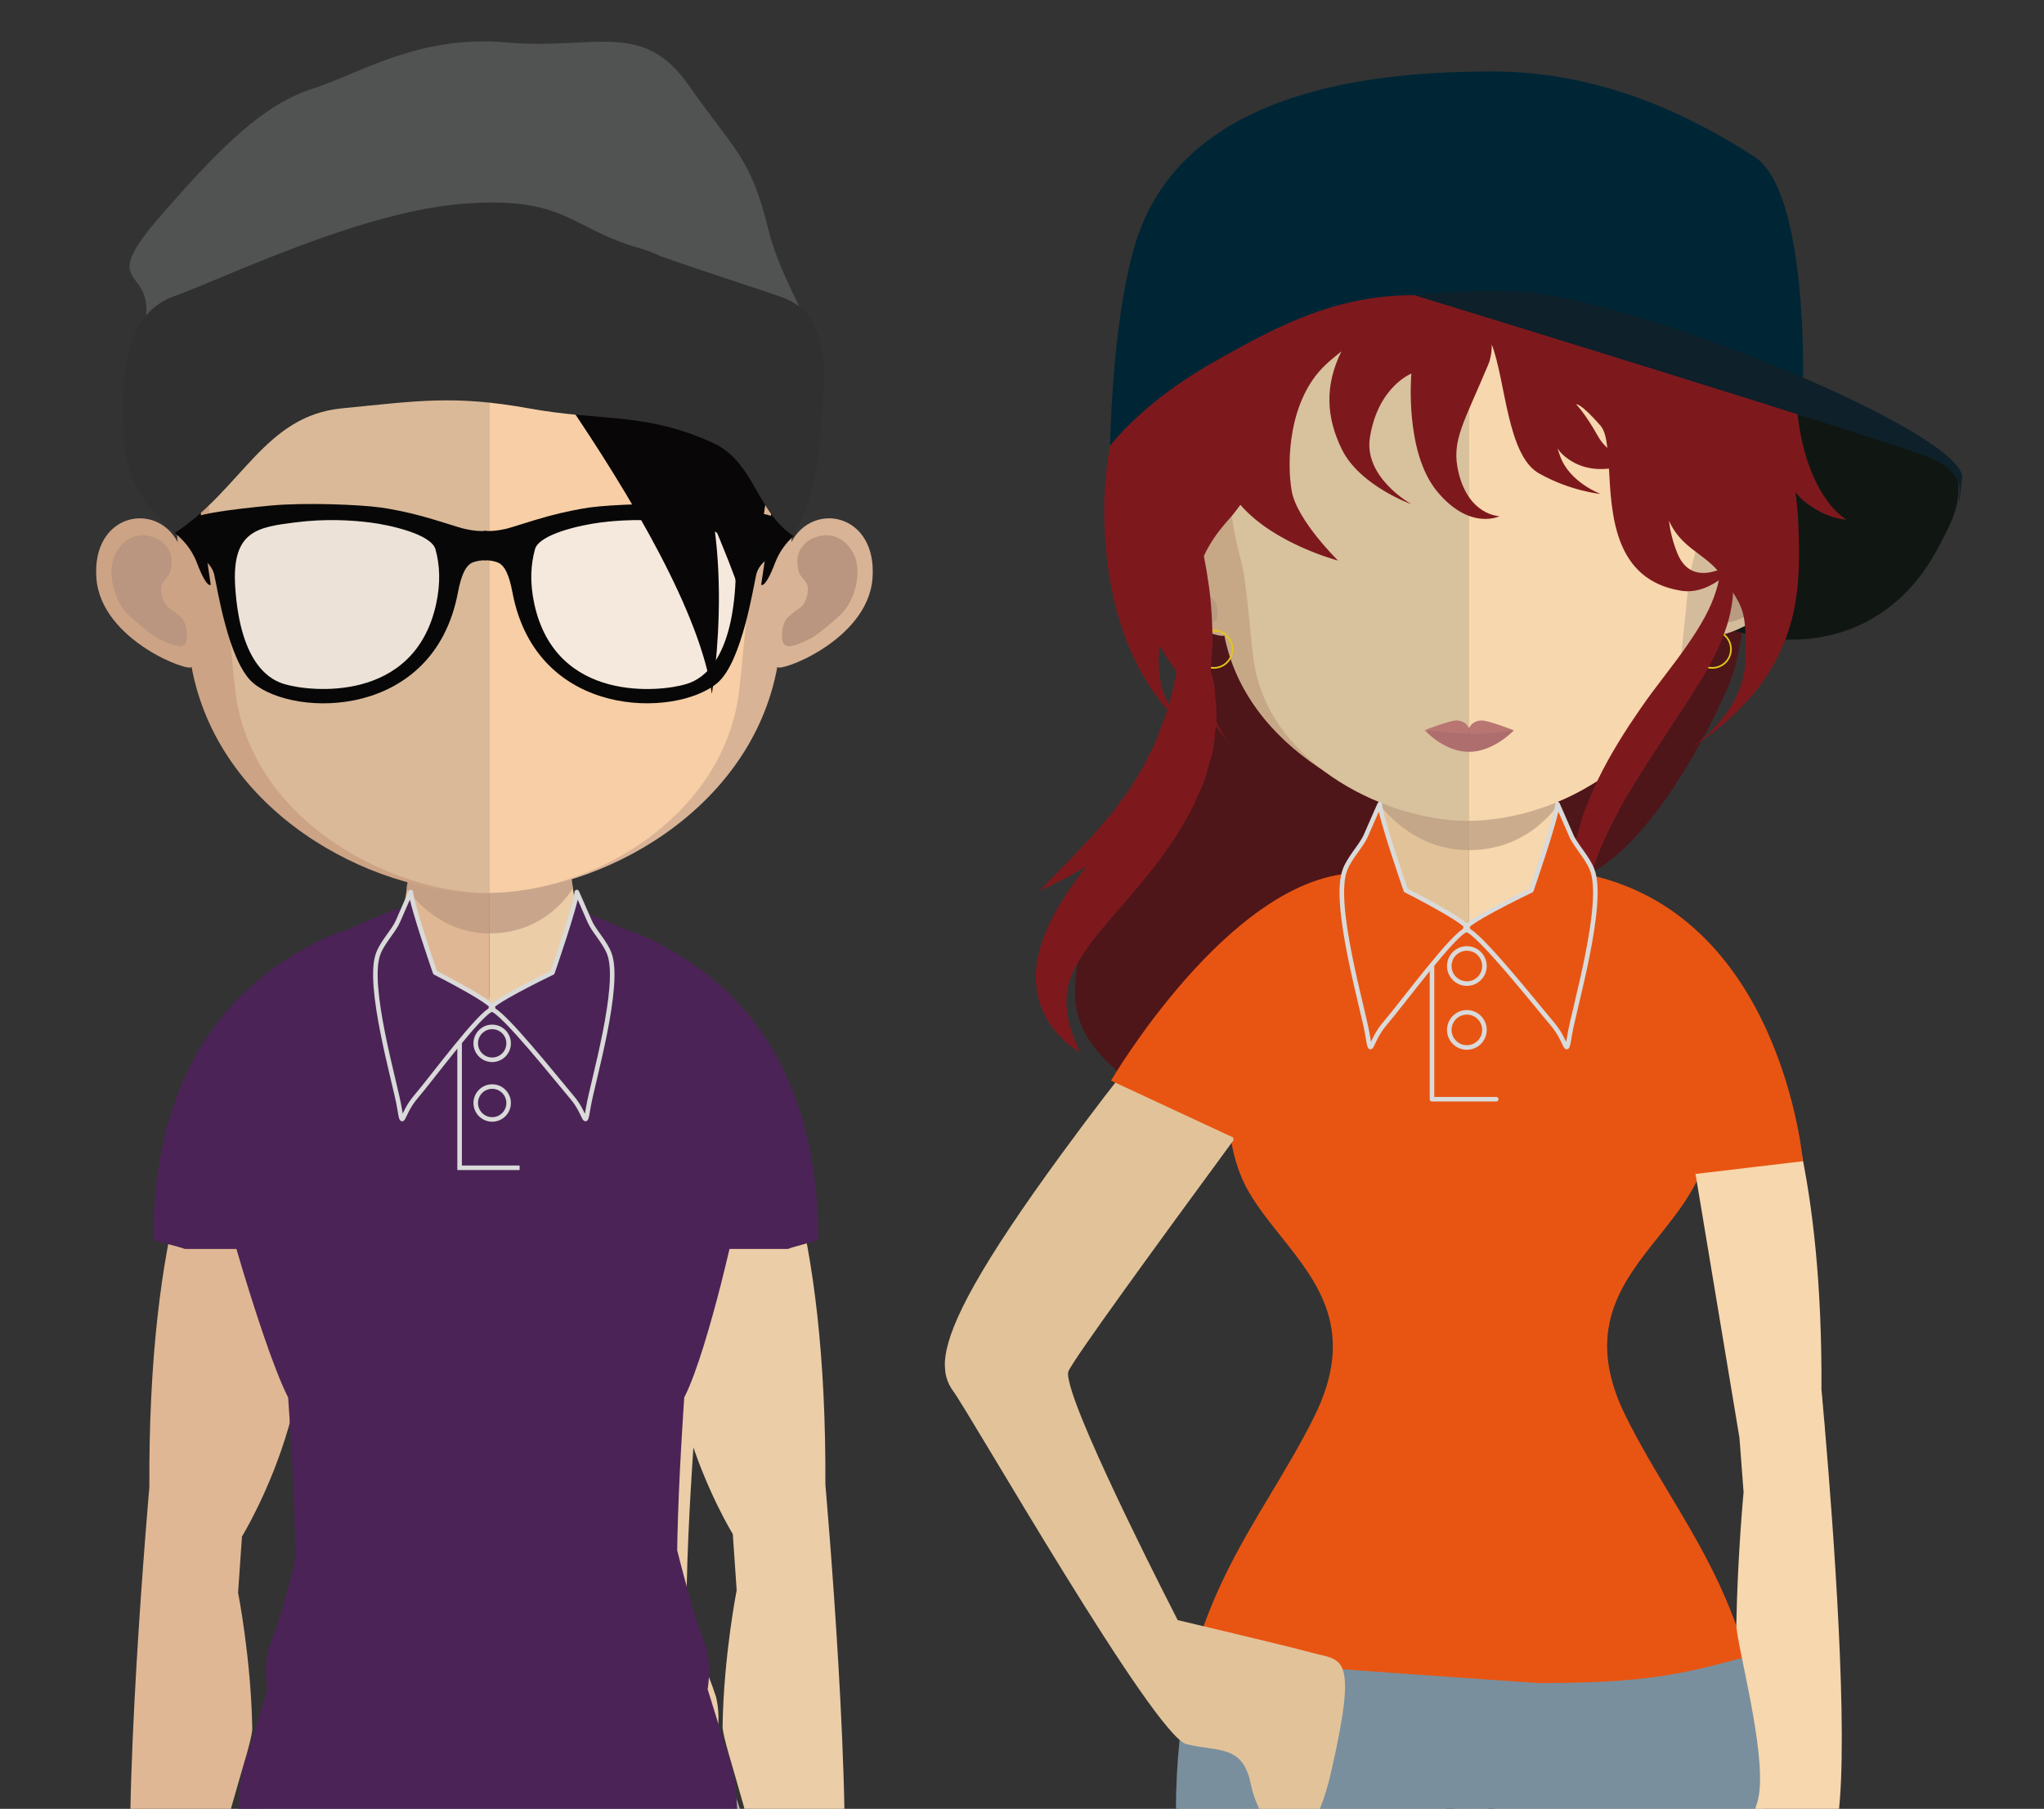 <?xml version="1.0" encoding="utf-8"?>
<!-- Generator: Adobe Illustrator 16.0.4, SVG Export Plug-In . SVG Version: 6.00 Build 0)  -->
<!DOCTYPE svg PUBLIC "-//W3C//DTD SVG 1.1//EN" "http://www.w3.org/Graphics/SVG/1.1/DTD/svg11.dtd">
<svg version="1.1" id="レイヤー_1" xmlns="http://www.w3.org/2000/svg" xmlns:xlink="http://www.w3.org/1999/xlink" x="0px"
	 y="0px" width="220px" height="194.729px" viewBox="0 0 220 194.729" enable-background="new 0 0 220 194.729"
	 xml:space="preserve">
<rect x="0" y="0" width="220" height="194.729" fill="#333333" stroke="none"/>
<g>
	<defs>
		<rect id="SVGID_1_" width="220" height="194.729"/>
	</defs>
	<clipPath id="SVGID_2_">
		<use xlink:href="#SVGID_1_"  overflow="visible"/>
	</clipPath>
	<g clip-path="url(#SVGID_2_)">
		<path fill="#4E1619" d="M187.492,48.171c0,0,1.988,17.93-1.547,25.891c-3.525,7.959-9.273,17.271-15.049,20.094
			c-5.764,2.824-21.828,3.387-31.613,8.199c-9.782,4.807-15.761,6.926-15.347,11.098c0.409,4.17,3.64,5.894,3.64,5.894
			s-11.865-3.999-11.865-12.339s4.491-11.993,7.209-16.041c8.299-12.336,1.996-29.104,1.996-29.104s8.732-31.477,9.627-31.421
			c0.893,0.052,29.44-10.493,32.967-8.188C171.042,24.56,187.492,48.171,187.492,48.171"/>
		<path fill="#E2C399" d="M150.102,85.896l-11.458,24.729l-4.974-0.015c0,0-2.98,10.487,1.149,17.538
			c4.122,7.057,13.194,12.262,6.997,24.652c-6.209,12.383-15.01,20.363-14.982,42.244c0.018,21.885,18.648,56.371,17.81,75.945
			c-0.232,5.26-5.431,15.992-5.585,21.623c-0.168,5.629,7.1,35.906,7.389,45.297c0.229,7.723-3.877,14.027-6.55,16.768
			c-2.681,2.738-7.428,10.266-2.275,11.926c5.151,1.662,12.024,3.68,15.333-6.035c1.135-3.312,2.361-2.209,2.48-4.586
			c0.116-2.117-0.822-7.58-0.688-12.375c0.299-10.176,0.738-63.457,0.8-73.207c0.067-9.746,0.142-76.025,0.142-76.025l2.381,0.959
			V86.745C154.747,86.694,151.881,86.253,150.102,85.896"/>
		<path fill="#F7D7AD" d="M170.053,337.864c0.284-9.381,7.545-39.664,7.388-45.289c-0.16-5.633-5.36-16.365-5.579-21.621
			c-0.846-19.577,17.785-54.064,17.803-75.945c0.025-21.883-8.772-29.861-14.975-42.249c-6.21-12.392,2.857-17.595,6.994-24.646
			c4.13-7.058,1.148-17.544,1.148-17.544l-6.707,0.025l-10.543-24.477c-2.58,0.516-5.164,0.67-7.513,0.629v108.586
			c0,0,0.14,0.043,0.19,0.031c0.682-0.067,2.551-1.024,2.551-1.024s0.072,66.276,0.137,76.021
			c0.061,9.746,0.506,63.033,0.798,73.203c0.14,4.803-0.798,10.264-0.686,12.383c0.116,2.373,1.348,1.262,2.474,4.578
			c3.314,9.711,10.188,7.705,15.34,6.043c5.151-1.672,0.411-9.191-2.272-11.932C173.921,351.899,169.82,345.589,170.053,337.864"/>
		<path fill="#6F848D" d="M130.012,210.473c-0.541,0-1.073-0.097-1.574-0.29l-0.41-0.166l-0.104-0.428
			c-0.593-2.565-1.056-5.009-1.376-7.256l-0.061-0.407l0.293-0.288c0.871-0.902,2.02-1.393,3.232-1.393h23.374
			c1.021,0,1.979,0.338,2.778,0.977l0.306,0.246l-0.009,7.798l-0.311,0.239c-0.793,0.639-1.754,0.968-2.765,0.968H130.012z"/>
		<path fill="#6F848D" d="M163.29,210.473c-1.118,0-2.209-0.427-3.057-1.207l-0.272-0.246v-0.366c0.007-1.662,0.007-3.221,0-4.654
			v-2.301l0.272-0.24c0.848-0.781,1.938-1.213,3.057-1.213h23.379c1.084,0,2.119,0.393,2.962,1.124l0.342,0.295l-0.062,0.44
			c-0.314,2.297-0.775,4.773-1.424,7.58l-0.111,0.465l-0.453,0.137c-0.401,0.127-0.822,0.187-1.253,0.187H163.29z"/>
		<path fill="#798F9E" d="M160.566,204.729c0,0-0.01-8.623-0.01-9.796c-0.373,0.254-1.021,0.521-2.146,0.647l-0.043,0.058h-0.13
			c-1.232-0.123-1.932-0.412-2.318-0.676c0,1.164-0.013,3.961-0.021,7.832v1.896l-0.25,0.038h-28.113l-0.033-0.206
			c-0.629-3.553-0.936-6.656-0.936-9.496c0-2.646,0.133-5.196,0.385-7.569c0.354-3.341,0.95-6.412,1.817-9.411l0.059-0.182h58.823
			l0.053,0.182c1.486,5.143,2.205,10.684,2.198,16.949c-0.009,2.814-0.319,5.999-0.925,9.462l-0.039,0.21l-0.223,0.062H160.566z"/>
		<path fill="#E85513" d="M165.621,181.188c-0.319-0.021-29.795-2.003-36.643-2.766l-0.492-0.051l0.139-0.471
			c2-6.84,5.135-12.065,8.166-17.119c1.563-2.605,3.175-5.298,4.617-8.183c4.639-9.253,0.498-14.437-3.496-19.452
			c-1.234-1.537-2.508-3.127-3.479-4.803c-1.117-1.904-1.826-4.219-2.11-6.873l-0.02-0.176l0.113-0.132
			c3.962-4.663,17.353-6.753,28.882-6.753c8.77,0,19.371,1.302,22.826,4.953l0.107,0.111l0.004,0.152
			c0.17,3.019-0.533,5.775-2.23,8.676c-0.978,1.67-2.249,3.266-3.475,4.803c-4.011,5.015-8.135,10.195-3.504,19.449
			c1.445,2.895,3.055,5.586,4.618,8.197c3.042,5.076,6.195,10.326,8.202,17.199l0.115,0.404l-0.411,0.113
			c-6.368,1.738-10.519,2.719-21.512,2.719H165.621z"/>
		<path fill="#F7D7AD" d="M197.838,195.616c-1.516,11.447-4.553,16.568-8.684,17.623c-4.135,1.053-10.469-2.104-8.275-5.656
			c2.219-3.549,7.795-10.359,8.439-14.328c0.783-4.91-2.471-16.438-2.432-18.412c0.133-7.37,0.779-14.205,0.779-14.205l-0.398-5.258
			l-0.049-0.621l-4.721-28.355l-0.514-3.007l-2.113-1.726l-13.699-33.302l-0.752-1.805v-0.011c0.346-0.092,0.705-0.189,1.051-0.285
			c0.356-0.109,0.707-0.215,1.049-0.344v0.011c0.009,0.126,0.03,0.239,0.053,0.356v0.025c0.021,0.138,0.041,0.283,0.07,0.412
			c0.056,0.375,0.12,0.726,0.189,1.084c0.068,0.337,0.152,0.67,0.221,0.988c0.898,3.816,2.244,6.319,4.25,6.319
			c0,0,3.878,0.452,8.316,3.688c3.352,2.451,7.013,6.467,9.544,13.039c1.315,3.046,2.503,6.677,3.464,11.014
			c1.541,6.946,2.482,15.705,2.421,26.738c0.009,0.082,0.021,0.26,0.052,0.525c0,0.05,0.01,0.092,0.02,0.157
			c0.009,0.163,0.03,0.36,0.043,0.585c0.015,0.082,0.024,0.174,0.029,0.276c0.016,0.202,0.035,0.425,0.054,0.658
			c0.024,0.276,0.056,0.56,0.077,0.875c0.018,0.167,0.03,0.343,0.049,0.515c0,0.062,0.01,0.143,0.02,0.207
			c0.023,0.241,0.039,0.484,0.055,0.734C197.281,163.892,199.018,186.729,197.838,195.616"/>
		<path fill="#E2C399" d="M150.143,86.31l-0.005,0.005l-0.649,1.448l-14.182,31.535c-0.789,1.08-1.594,2.164-2.395,3.249
			c-8.828,12.022-17.494,23.952-17.912,25.078c-0.025,0.079-0.047,0.177-0.047,0.299c0,0.055,0,0.114,0.012,0.187
			c0.01,0.087,0.021,0.19,0.046,0.287c0.011,0.061,0.026,0.141,0.04,0.215c1.068,5.165,11.707,25.797,11.707,25.797
			s11.342,2.671,14.516,3.529c3.184,0.87,4.912,0,2.023,12.71c-2.888,12.708-7.801,5.777-8.664,1.442
			c-0.873-4.328-3.467-3.467-6.928-4.328c-3.467-0.869-23.097-35.235-25.123-38.027c-0.416-0.57-0.717-1.223-0.838-2.058v-0.062
			c-0.015-0.105-0.023-0.213-0.027-0.322c-0.03-0.311-0.03-0.65,0.013-1.014c0.011-0.104,0.021-0.225,0.04-0.334
			c0.511-3.561,3.684-9.688,12.594-21.861c6.337-8.654,11.28-14.643,14.865-18.671c1.115-1.683,2.314-3.1,3.527-4.282
			c1.202-1.193,2.421-2.15,3.584-2.916c0.264-0.176,0.514-0.338,0.775-0.486c3.706-2.258,6.699-2.605,6.699-2.605
			c1.979,0,3.307-2.43,4.193-6.162c0.051-0.202,0.096-0.418,0.146-0.646c0.126-0.545,0.231-1.104,0.317-1.691
			c0.014-0.096,0.035-0.189,0.041-0.285c0.033-0.172,0.055-0.339,0.085-0.52v-0.01C149.109,85.995,149.632,86.159,150.143,86.31"/>
		<g opacity="0.7">
			<path fill="#B89B80" d="M167.572,86.314c0.021,0.144,0.041,0.286,0.07,0.419c-0.357,0.465-0.846,1.055-1.477,1.633
				c-1.645,1.55-4.267,3.156-8.088,3.156h-0.046c-4.058-0.022-6.915-2.104-8.544-3.756c-0.42-0.422-0.762-0.822-1.018-1.143
				c0.014-0.096,0.035-0.189,0.047-0.285c0.027-0.172,0.049-0.339,0.079-0.52c-0.153-0.05-0.3-0.105-0.454-0.157
				c0.182-1.08,0.328-2.233,0.436-3.415c0.078-0.807,0.156-1.62,0.229-2.454c2.807,0.71,5.852,1.144,9.115,1.187h0.11
				c0.108,0,0.222,0,0.327-0.008c3.227-0.074,6.193-0.521,8.982-1.279c0.066,0.811,0.159,1.618,0.23,2.4
				c0.146,1.291,0.271,2.512,0.461,3.668c-0.162,0.059-0.335,0.116-0.514,0.18c0.009,0.125,0.03,0.235,0.053,0.349V86.314z"/>
			<rect x="148.143" y="79.694" fill="none" width="19.891" height="11.824"/>
		</g>
		<path fill="#E85513" d="M194.049,125.011c0,0-2.309-26.984-23.856-31.01c-0.312-0.055-9.417,5.866-12.231,5.756h-0.028h-0.029
			c-2.809,0.11-11.914-5.771-12.218-5.756c-13.413,0.643-26.107,22.332-26.107,22.332l13.312,6.197l1.361-8.295
			c0,0-3.557,8.765,0.202,13.413l23.479-2.757l24.646,1.348c2.134-6.734-0.954-12.004-0.954-12.004l0.846,12.146L194.049,125.011z"
			/>
		<path fill="#101713" d="M174.121,38.982c0,0-1.685,11.703-0.533,15.696c1.146,4-0.266,6.584,10.506,12.126
			c6.671,3.424,18.496,3.679,24.593-7.979c1.605-3.072,5.907-9.934-5.706-12.904C191.363,42.938,174.121,38.982,174.121,38.982"/>
		<path fill="#C6A887" d="M158.061,19.712c-28.652-0.051-28.818,22.963-27.541,37.977c-1.963-3.523-7.768-2.217-7.297,3.43
			c0.455,5.398,8.667,7.847,8.547,7.249c2.352,12.234,15.841,19.022,26.291,19.985c0.07,0.011,0.143,0.006,0.218,0.011V19.718
			C158.203,19.718,158.131,19.712,158.061,19.712"/>
		<path fill="#B89B80" d="M124.659,58.729c1.437-2.179,3.655-1.233,4.197-0.761c0.573,0.531,1.036,1.217,0.685,2.504
			c-0.207,0.726-1.011,0.787-0.812,1.889c0.219,1.234,0.828,1.32,1.164,1.6c0.338,0.279,0.762,0.493,0.98,1.016
			c0.203,0.525,0.242,1.088,0.123,1.561c-0.221,0.889-1.588,0.18-2.501-0.215c-0.603-0.258-2.526-1.796-3.009-2.322
			C124.262,62.698,123.702,60.179,124.659,58.729"/>
		<path fill="#D4BB9C" d="M158.201,19.712c28.646-0.051,28.809,22.963,27.532,37.977c1.97-3.523,7.773-2.217,7.304,3.43
			c-0.465,5.398-8.666,7.847-8.549,7.249c-2.352,12.234-15.85,19.022-26.287,19.985c-0.07,0.011-0.15,0.006-0.221,0.011V19.718
			C158.054,19.718,158.131,19.712,158.201,19.712"/>
		<path fill="#B89B80" d="M191.8,58.729c-1.437-2.179-3.655-1.233-4.204-0.761c-0.576,0.531-1.035,1.217-0.678,2.504
			c0.205,0.726,1.004,0.787,0.814,1.889c-0.212,1.234-0.82,1.32-1.172,1.6c-0.336,0.279-0.76,0.493-0.98,1.016
			c-0.199,0.525-0.238,1.088-0.123,1.561c0.221,0.889,1.594,0.18,2.51-0.215c0.6-0.258,2.516-1.796,3.006-2.322
			C192.19,62.698,192.756,60.179,191.8,58.729"/>
		<path fill="#D8C19D" d="M157.906,26.23c-9.566,0-16.574,2.639-20.812,7.841c-5.913,7.273-5.686,18.383-3.506,26.354
			c0.669,2.445,1.004,9.014,1.473,11.425c2.062,10.778,14.596,16.524,22.846,16.524c0.064,0,0.147-0.008,0.225-0.008V26.23
			C158.054,26.23,157.98,26.23,157.906,26.23"/>
		<path fill="#F7D7AD" d="M178.666,34.083c-4.203-5.17-11.129-7.807-20.535-7.85v62.133c9.419-0.102,20.68-6.393,22.616-16.52
			c0.462-2.412,0.797-8.98,1.471-11.418C184.396,52.474,184.609,41.378,178.666,34.083"/>
		<path fill="#AE6E6E" d="M162.939,78.626c0,0-2.16,2.311-4.824,2.311c-2.67,0-4.703-2.264-4.703-2.264s2.033-0.35,4.703-0.35
			C160.779,78.323,162.939,78.626,162.939,78.626"/>
		<path fill="#B87571" d="M159.488,77.562c-0.758,0-1.357,0.46-1.373,1.042c-0.017-0.582-0.621-1.042-1.362-1.042
			c-0.753,0-3.467,1.063-3.467,1.063s2.643,0.278,3.396,0.278c0.754,0,1.417,0.296,1.434-0.265c0.016,0.561,0.561,0.346,1.309,0.346
			c0.76,0,3.521-0.359,3.521-0.359S160.238,77.562,159.488,77.562"/>
		<path fill="#7D191D" d="M193.226,39.528c0.08-5.93-2.763-7.854-4.545-10.75c-1.794-2.894-5.791-6.348-7.579-7.769
			c-1.797-1.424-3.728-3.229-3.728-3.229s-3.032-2.102-7.172-2.929c-4.129-0.821-5.372,0.146-9.229,1.497
			c-0.486,0.175-0.917,0.346-1.29,0.52c-2.401-2.017-2.358-2.191-5.006-3.143c-4.967-1.785-7.859,0.865-7.859,0.865l2.898,0.384
			c0,0-4.69-0.565-8.548,1.774c-3.864,2.35-5.195,4.261-5.195,4.261s5.562-1.149,1.975,0s-6.753,2.938-9.655,5.285
			c-2.893,2.341-5.922,5.653-7.299,9.099s0.688-1.795,3.442-3.719c2.763-1.935,4.964-2.623,4.964-2.623s-3.768,3.393-7.022,10.336
			c-1.999,4.234-4.058,9.844-3.405,18.982c1.045,14.6,8.646,19.926,8.646,19.926s-1.758-1.695-2.471-3.957
			c-0.708-2.266-0.369-5.101-0.294-4.76c0.138,0.696,7.638,10.756,7.638,10.756s-6.006-7.834-3.764-17.975
			c0.812-3.661,3.041-5.855,3.987-6.975c0.292-0.355,0.526-0.694,0.792-1.039c3.635,4.217,10.508,6,10.508,6
			s-4.436-4.339-4.988-7.501c-0.557-3.175-0.314-9.753,3.553-13.481c0.521-0.506,1.139-1.016,1.797-1.537
			c-1.787,3.639-1.668,7.032,0.04,10.527c1.928,3.943,7.493,5.924,7.493,5.924s-5.17-2.866-4.459-7.211
			c0.873-5.451,4.459-6.85,4.459-6.85s-0.772,8.41,2.768,12.683c3.531,4.272,6.727,2.67,6.727,2.67s-3.32-0.042-4.428-4.743
			c-0.809-3.389,0.579-5.281,3.222-11.617c0.22-0.529,0.372-1.27,0.362-2.128c1.518,4.005,1.656,11.964,5.102,13.89
			c3.438,1.929,6.611,2.201,6.611,2.201s-3.451-1.271-4.406-4.215c-0.076-0.226-0.16-0.451-0.234-0.681
			c0.188,0.267,0.382,0.498,0.58,0.681c1.668,1.481,3.496,1.645,4.962,1.494c0.272,4.959,0.546,11.945,7.717,13.135
			c1.747,0.296,3.33-0.486,4.55-1.431c2.199,3.35,2.551,3.319,2.412,8.974c-0.141,5.645-5.79,9.342-5.79,9.342
			s5.337-3.174,8.364-8.135c3.035-4.959,3.412-9.582,3.131-15.89c-0.061-1.288-0.16-2.415-0.312-3.475
			c0.332,0.423,0.682,0.796,1.035,1.069c2.48,1.924,4.461,1.895,4.461,1.895S193.066,52.962,193.226,39.528 M172.002,46.97
			c-1.388-2.479-2.354-3.443-2.354-3.443s0.42-0.218,2.625,2.303c0.41,0.473,0.607,1.316,0.732,2.396
			C172.629,47.87,172.273,47.474,172.002,46.97 M180.544,59.576c-0.506-1.239-0.778-2.419-0.917-3.531
			c1.273,2.843,3.55,3.438,5.227,5.352C183.281,61.938,181.494,61.89,180.544,59.576"/>
		<path fill="none" stroke="#E1C71A" stroke-width="0.181" stroke-miterlimit="10" d="M132.654,69.886
			c0,1.117-0.904,2.014-2.009,2.014c-1.115,0-2.015-0.896-2.015-2.014c0-1.109,0.899-2.004,2.015-2.004
			C131.75,67.882,132.654,68.776,132.654,69.886z"/>
		<path fill="none" stroke="#E1C71A" stroke-width="0.181" stroke-miterlimit="10" d="M186.307,69.886
			c0,1.117-0.906,2.014-2.016,2.014c-1.107,0-2.016-0.896-2.016-2.014c0-1.109,0.908-2.004,2.016-2.004
			C185.4,67.882,186.307,68.776,186.307,69.886z"/>
		<path fill="#7D191D" d="M128.334,55.126c0,0,0.232,0.713,0.573,1.971c0.333,1.254,0.792,3.082,1.104,5.303
			c0.193,1.105,0.312,2.329,0.395,3.617c0.076,1.303,0.141,2.676,0.051,4.11c-0.08,1.422-0.184,2.913-0.477,4.408
			c-0.098,0.757-0.301,1.504-0.5,2.249l-0.301,1.126l-0.069,0.278l-0.021,0.072l-0.062,0.172l-0.049,0.13l-0.191,0.515l-0.814,2.041
			c-0.25,0.68-0.745,1.418-1.096,2.105c-0.717,1.459-1.738,2.572-2.58,3.76c-0.967,1.078-1.908,2.139-2.917,2.973
			c-0.984,0.879-1.956,1.653-2.9,2.269c-0.912,0.673-1.797,1.208-2.606,1.649c-0.777,0.471-1.484,0.835-2.072,1.117
			c-1.176,0.576-1.869,0.868-1.869,0.868s0.506-0.56,1.416-1.485c0.904-0.933,2.22-2.225,3.686-3.818
			c0.76-0.769,1.489-1.68,2.276-2.596c0.812-0.904,1.483-2,2.28-3.018c0.66-1.111,1.439-2.24,1.959-3.406
			c0.276-0.611,0.604-1.105,0.867-1.796l0.775-2.062l0.209-0.501l0.051-0.137l0.01-0.029c-0.069,0.201-0.01,0.035-0.029,0.072
			l0.02-0.057l0.064-0.252l0.286-0.998c0.183-0.659,0.413-1.312,0.53-1.992c0.146-0.672,0.296-1.336,0.44-1.994
			c0.104-0.67,0.212-1.332,0.317-1.986c0.169-1.313,0.342-2.594,0.461-3.819c0.075-1.229,0.213-2.403,0.262-3.493
			c0.142-2.199,0.264-4.031,0.341-5.318C128.243,55.872,128.334,55.126,128.334,55.126"/>
		<path fill="#7D191D" d="M129.562,69.886c0,0,0.29,0.751,0.671,2.074c0.172,0.669,0.498,1.425,0.521,2.445
			c0.061,0.967,0.273,2.179,0.133,3.406c-0.156,1.203-0.137,2.63-0.604,3.978c-0.196,0.688-0.407,1.399-0.613,2.123
			c-0.252,0.707-0.594,1.378-0.898,2.095c-0.594,1.465-1.455,2.75-2.27,4.135c-0.879,1.29-1.809,2.612-2.778,3.82
			c-0.993,1.212-1.978,2.414-2.952,3.513c-0.969,1.11-1.888,2.165-2.707,3.194c-1.648,2.052-2.828,3.955-3.156,5.779
			c-0.186,0.922-0.135,1.823-0.05,2.663c0.085,0.418,0.188,0.805,0.252,1.188c0.114,0.371,0.234,0.717,0.327,1.021
			c0.199,0.636,0.441,1.108,0.571,1.456c0.142,0.353,0.211,0.539,0.211,0.539s-0.158-0.115-0.466-0.328
			c-0.277-0.242-0.801-0.51-1.277-1.035c-0.256-0.257-0.535-0.546-0.842-0.859c-0.271-0.342-0.539-0.75-0.84-1.181
			c-0.244-0.458-0.521-0.968-0.75-1.542c-0.183-0.578-0.391-1.219-0.456-1.903c-0.212-1.376-0.081-2.929,0.362-4.394
			c0.411-1.482,1.074-2.934,1.861-4.264c0.778-1.348,1.664-2.646,2.604-3.863c0.928-1.23,1.859-2.391,2.783-3.571
			c0.958-1.153,1.804-2.323,2.723-3.448c0.776-1.157,1.716-2.244,2.369-3.369c0.368-0.557,0.719-1.102,1.061-1.637
			c0.297-0.561,0.594-1.102,0.867-1.631c0.328-0.521,0.578-1.051,0.781-1.587c0.219-0.53,0.439-1.046,0.65-1.54
			c0.414-0.991,0.593-1.923,0.906-2.781c0.311-0.837,0.391-1.713,0.543-2.373C129.349,70.663,129.562,69.886,129.562,69.886"/>
		<path fill="#002636" d="M194.062,40.857c0,0,0.524-20.306-5.25-24.003c-7.081-4.551-16.62-9.201-28.395-9.162
			c-11.014,0.039-33.045,1.314-38.236,18.593c-2.537,8.433-2.696,21.706-2.696,21.706s3.435-4.673,11.14-9.008
			c7.706-4.34,16.486-9.409,29.506-6.194C173.15,35.991,194.062,40.857,194.062,40.857"/>
		<path fill="#0E2029" d="M211.189,51.483c-0.488,4.333-0.324,1.841-0.324,1.841s0.694-2.405-2.986-3.995
			c-3.68-1.597-55.617-17.539-55.617-17.539s8.428-1.012,14.068-0.078C181.731,34.282,211.674,47.146,211.189,51.483"/>
		<path fill="#7D191D" d="M185.031,58.058c0,0,0.088,0.165,0.271,0.468c0.168,0.312,0.471,0.725,0.668,1.396
			c0.254,0.652,0.455,1.465,0.525,2.433c0.09,0.966,0.059,2.089-0.189,3.252c-0.426,2.368-1.608,4.903-3.064,7.349
			c-0.744,1.219-1.504,2.451-2.312,3.645c-0.791,1.198-1.584,2.422-2.389,3.641c-0.824,1.236-1.56,2.434-2.322,3.627
			c-0.683,1.224-1.504,2.367-2.064,3.559c-0.307,0.589-0.611,1.168-0.906,1.732c-0.262,0.584-0.515,1.146-0.766,1.703
			c-0.541,1.094-0.812,2.208-1.203,3.209c-0.373,1.01-0.492,1.98-0.75,2.836c-0.247,0.854-0.318,1.624-0.404,2.263
			c-0.193,1.282-0.328,2.038-0.328,2.038s-0.188-0.724-0.437-2.027c-0.123-0.649-0.331-1.458-0.302-2.391
			c0.012-0.918-0.133-2.008,0.05-3.15c0.171-1.13,0.229-2.432,0.653-3.686c0.179-0.648,0.363-1.31,0.545-1.992
			c0.209-0.662,0.52-1.301,0.778-1.975c1.064-2.688,2.614-5.35,4.24-7.863c0.815-1.205,1.656-2.479,2.552-3.664
			c0.864-1.156,1.729-2.281,2.553-3.375c1.596-2.164,2.963-4.205,3.768-6.107c0.402-0.945,0.684-1.854,0.838-2.683
			c0.145-0.825,0.232-1.597,0.197-2.204c0.009-0.617-0.084-1.146-0.133-1.496C185.055,58.245,185.031,58.058,185.031,58.058"/>
		<path fill="#4B1B1C" d="M156.427,361.493c0,0-1.517,5.236-2.735,5.961c-1.208,0.723-3.366,2.057-10.11,1.834
			c-6.759-0.219-8.315-3.76-8.315-3.76l-0.055-5.512L156.427,361.493z"/>
		<path fill="#9E1F2C" d="M139.5,365.821c1.685,0.672,3.463,1.037,5.299,1.098c4.205,0.143,7.893-1.371,9.948-2.828
			c0.972-0.682,1.535-1.871,1.845-3.219c0.631-2.705,0.256-6.047,0.103-7.121c0.282-0.422,0.604-2.885,0.05-4.717
			c-0.643-2.068-1.765-9.379-0.996-15.756c0,0-5.193,1.256-7.036,1.182c-1.763-0.074-6.62-1.182-6.62-1.182s0,10.746-1.795,13.102
			c-0.641,1.221-3.333,6.432-4.006,8.977c-0.09,0.328-0.202,0.682-0.312,1.055c-0.252,0.805-0.55,1.766-0.695,2.787
			C134.955,361.569,135.487,364.228,139.5,365.821"/>
		<path fill="none" stroke="#242820" stroke-width="0.722" stroke-miterlimit="10" d="M148.705,334.456
			c0,0-0.747,12.219-1.104,14.469c-0.689,4.303-1.199,5.217-2.244,7.373"/>
		<path fill="#791828" d="M153.96,346.159c-0.528,8.092-3.467,14.285-6.573,14.285c-13.646,0-5.184-6.932-4.658-15.021
			c0.539-8.096-1.406-14.441,6.582-14.291C157.312,331.286,154.492,338.062,153.96,346.159"/>
		<path fill="#F8F9FA" d="M139.5,365.821c1.685,0.672,3.463,1.037,5.299,1.098c4.205,0.143,7.893-1.371,9.948-2.828
			c0.972-0.682,1.535-1.871,1.845-3.219c-1.697-2.852-5.9-4.959-10.877-5.121c-4.393-0.146-8.27,1.25-10.431,3.447
			C134.955,361.569,135.487,364.228,139.5,365.821"/>
		<path fill="none" stroke="#FFFFFF" stroke-width="0.722" stroke-miterlimit="10" d="M141.332,350.103
			c3.427,0.967,4.999,1.938,8.284,3.295c1.651,0.684,2.175,1.07,3.78,1.816"/>
		<path fill="none" stroke="#FFFFFF" stroke-width="0.722" stroke-miterlimit="10" d="M153.901,349.886
			c-3.427,0.967-12.639,4.287-14.245,5.041"/>
		<path fill="none" stroke="#FFFFFF" stroke-width="0.722" stroke-miterlimit="10" d="M142.092,344.86
			c2.791,0.873,5.54,1.926,8.213,3.115c1.345,0.598,2.581,1.352,3.898,1.996"/>
		<path fill="none" stroke="#FFFFFF" stroke-width="0.722" stroke-miterlimit="10" d="M154.514,344.854
			c-2.84,0.721-6.25,1.947-8.982,2.992c-1.369,0.523-2.65,1.209-3.992,1.791"/>
		<path fill="none" stroke="#FFFFFF" stroke-width="0.722" stroke-miterlimit="10" d="M142.861,339.929
			c2.689,0.838,5.334,1.854,7.905,2.998c1.297,0.578,2.489,1.299,3.747,1.924"/>
		<path fill="none" stroke="#FFFFFF" stroke-width="0.722" stroke-miterlimit="10" d="M154.233,340.233
			c-2.734,0.695-5.427,1.562-8.058,2.572c-1.328,0.502-2.552,1.162-3.848,1.719"/>
		<path fill="none" stroke="#4E161A" stroke-width="0.722" stroke-miterlimit="10" d="M154.203,344.841
			c0,0.523,0.188,0.945,0.43,0.945c0.232,0,0.432-0.422,0.432-0.945c0-0.521-0.199-0.943-0.432-0.943
			C154.391,343.897,154.203,344.319,154.203,344.841z"/>
		<path fill="none" stroke="#4E161A" stroke-width="0.722" stroke-miterlimit="10" d="M154.08,340.427
			c0,0.523,0.191,0.947,0.439,0.947c0.233,0,0.425-0.424,0.425-0.947c0-0.52-0.191-0.947-0.425-0.947
			C154.271,339.479,154.08,339.907,154.08,340.427z"/>
		<path fill="none" stroke="#4E161A" stroke-width="0.722" stroke-miterlimit="10" d="M153.243,355.099
			c-0.147,0.502-0.08,0.959,0.143,1.025c0.232,0.066,0.536-0.287,0.679-0.787c0.147-0.498,0.09-0.963-0.143-1.025
			C153.689,354.243,153.386,354.593,153.243,355.099z"/>
		<path fill="none" stroke="#4E161A" stroke-width="0.722" stroke-miterlimit="10" d="M153.984,349.886
			c0,0.518,0.192,0.945,0.428,0.945c0.236,0,0.431-0.428,0.431-0.945c0-0.523-0.194-0.947-0.431-0.947
			C154.177,348.938,153.984,349.362,153.984,349.886z"/>
		<path fill="none" stroke="#4E161A" stroke-width="0.722" stroke-miterlimit="10" d="M138.791,354.724
			c-0.045,0.52,0.1,0.961,0.342,0.977c0.236,0.027,0.467-0.377,0.51-0.893c0.053-0.52-0.098-0.961-0.341-0.982
			C139.074,353.796,138.842,354.206,138.791,354.724z"/>
		<path fill="none" stroke="#4E161A" stroke-width="0.722" stroke-miterlimit="10" d="M142.328,340.089
			c0,0.527,0.191,0.947,0.432,0.947c0.241,0,0.424-0.42,0.424-0.947c0-0.523-0.183-0.941-0.424-0.941
			C142.52,339.147,142.328,339.565,142.328,340.089z"/>
		<path fill="none" stroke="#4E161A" stroke-width="0.722" stroke-miterlimit="10" d="M140.912,349.636
			c0,0.523,0.186,0.947,0.42,0.947c0.242,0,0.431-0.424,0.431-0.947c0-0.527-0.188-0.949-0.431-0.949
			C141.098,348.687,140.912,349.108,140.912,349.636z"/>
		<path fill="none" stroke="#4E161A" stroke-width="0.722" stroke-miterlimit="10" d="M141.895,344.524
			c0,0.525,0.201,0.945,0.434,0.945c0.242,0,0.432-0.42,0.432-0.945c0-0.521-0.189-0.947-0.432-0.947
			C142.096,343.577,141.895,344.003,141.895,344.524z"/>
		<path fill="#4B1B1C" d="M160.072,361.374c0,0,1.522,5.232,2.727,5.963c1.216,0.723,3.373,2.055,10.129,1.836
			c6.744-0.221,8.304-3.76,8.304-3.76l0.056-5.516L160.072,361.374z"/>
		<path fill="#9E1F2C" d="M177.003,365.702c-1.688,0.67-3.467,1.039-5.304,1.096c-4.198,0.141-7.895-1.373-9.947-2.828
			c-0.973-0.68-1.532-1.873-1.845-3.221c-0.632-2.703-0.252-6.035-0.101-7.119c-0.271-0.424-0.607-2.887-0.047-4.715
			c0.639-2.064,1.758-9.381,0.979-15.76c0,0,5.205,1.256,7.052,1.186c1.748-0.078,6.615-1.186,6.615-1.186s0,10.752,1.794,13.102
			c0.644,1.227,3.335,6.439,4.007,8.979c0.094,0.33,0.198,0.684,0.311,1.057c0.254,0.801,0.551,1.77,0.693,2.787
			C181.544,361.45,181.018,364.114,177.003,365.702"/>
		<path fill="none" stroke="#242820" stroke-width="0.722" stroke-miterlimit="10" d="M167.791,334.337
			c0,0,0.748,12.221,1.107,14.467c0.688,4.305,1.205,5.225,2.242,7.379"/>
		<path fill="#791828" d="M162.537,346.04c0.534,8.092,3.467,14.291,6.576,14.291c13.648,0,5.189-6.934,4.656-15.031
			c-0.531-8.096,1.406-14.441-6.582-14.289C159.183,331.161,162.008,337.942,162.537,346.04"/>
		<path fill="#F8F9FA" d="M177.003,365.702c-1.688,0.67-3.467,1.039-5.304,1.096c-4.198,0.141-7.895-1.373-9.947-2.828
			c-0.973-0.68-1.532-1.873-1.845-3.221c1.7-2.842,5.903-4.957,10.88-5.123c4.389-0.145,8.271,1.256,10.424,3.453
			C181.544,361.45,181.018,364.114,177.003,365.702"/>
		<path fill="none" stroke="#FFFFFF" stroke-width="0.722" stroke-miterlimit="10" d="M175.166,349.981
			c-3.426,0.969-4.993,1.941-8.281,3.299c-1.654,0.682-2.172,1.07-3.784,1.82"/>
		<path fill="none" stroke="#FFFFFF" stroke-width="0.722" stroke-miterlimit="10" d="M162.598,349.763
			c3.427,0.971,12.627,4.303,14.246,5.047"/>
		<path fill="none" stroke="#FFFFFF" stroke-width="0.722" stroke-miterlimit="10" d="M174.406,344.741
			c-2.793,0.873-5.539,1.922-8.209,3.113c-1.348,0.598-2.584,1.352-3.898,2.004"/>
		<path fill="none" stroke="#FFFFFF" stroke-width="0.722" stroke-miterlimit="10" d="M161.985,344.733
			c2.839,0.723,6.241,1.945,8.979,2.988c1.372,0.527,2.651,1.215,3.99,1.793"/>
		<path fill="none" stroke="#FFFFFF" stroke-width="0.722" stroke-miterlimit="10" d="M173.64,339.806
			c-2.693,0.848-5.335,1.855-7.907,3c-1.295,0.578-2.486,1.301-3.747,1.928"/>
		<path fill="none" stroke="#FFFFFF" stroke-width="0.722" stroke-miterlimit="10" d="M162.266,340.114
			c2.734,0.695,5.433,1.566,8.062,2.57c1.316,0.506,2.547,1.164,3.842,1.719"/>
		<path fill="none" stroke="#4E161A" stroke-width="0.722" stroke-miterlimit="10" d="M162.299,344.726
			c0,0.52-0.191,0.947-0.43,0.947c-0.239,0-0.432-0.428-0.432-0.947c0-0.527,0.192-0.947,0.432-0.947
			C162.107,343.778,162.299,344.198,162.299,344.726z"/>
		<path fill="none" stroke="#4E161A" stroke-width="0.722" stroke-miterlimit="10" d="M162.419,340.312
			c0,0.518-0.202,0.945-0.434,0.945c-0.24,0-0.431-0.428-0.431-0.945c0-0.527,0.19-0.949,0.431-0.949
			C162.217,339.362,162.419,339.784,162.419,340.312z"/>
		<path fill="none" stroke="#4E161A" stroke-width="0.722" stroke-miterlimit="10" d="M163.256,354.976
			c0.154,0.504,0.086,0.963-0.145,1.035c-0.23,0.059-0.533-0.289-0.683-0.797c-0.14-0.494-0.074-0.959,0.149-1.021
			C162.804,354.122,163.111,354.47,163.256,354.976z"/>
		<path fill="none" stroke="#4E161A" stroke-width="0.722" stroke-miterlimit="10" d="M162.512,349.763
			c0,0.525-0.188,0.947-0.426,0.947c-0.242,0-0.432-0.422-0.432-0.947c0-0.52,0.189-0.945,0.432-0.945
			C162.324,348.817,162.512,349.243,162.512,349.763z"/>
		<path fill="none" stroke="#4E161A" stroke-width="0.722" stroke-miterlimit="10" d="M177.707,354.603
			c0.049,0.523-0.102,0.963-0.342,0.977c-0.229,0.025-0.462-0.373-0.513-0.893c-0.05-0.521,0.104-0.961,0.343-0.98
			C177.43,353.683,177.662,354.085,177.707,354.603z"/>
		<path fill="none" stroke="#4E161A" stroke-width="0.722" stroke-miterlimit="10" d="M174.17,339.97
			c0,0.525-0.19,0.947-0.432,0.947c-0.236,0-0.426-0.422-0.426-0.947c0-0.52,0.189-0.941,0.426-0.941
			C173.979,339.028,174.17,339.45,174.17,339.97z"/>
		<path fill="none" stroke="#4E161A" stroke-width="0.722" stroke-miterlimit="10" d="M175.592,349.515
			c0,0.525-0.191,0.947-0.432,0.947c-0.238,0-0.427-0.422-0.427-0.947c0-0.523,0.188-0.943,0.427-0.943
			C175.4,348.571,175.592,348.991,175.592,349.515z"/>
		<path fill="none" stroke="#4E161A" stroke-width="0.722" stroke-miterlimit="10" d="M174.596,344.405
			c0,0.525-0.183,0.945-0.426,0.945c-0.24,0-0.432-0.42-0.432-0.945s0.191-0.945,0.432-0.945
			C174.413,343.46,174.596,343.88,174.596,344.405z"/>
		<path fill="#E85513" d="M171.367,93.624c-0.525-1.352-1.802-2.62-2.259-3.701c-0.768-1.786-1.472-3.362-1.472-3.362
			c-0.176,1.704-2.809,9.285-2.809,9.285s-8.272,3.966-6.98,4.25c1.303,0.279,7.436,8.011,9.184,10.065
			c1.766,2.034,1.473,3.939,1.932,1.182C169.422,108.573,172.776,97.243,171.367,93.624"/>
		<path fill="#E85513" d="M151.311,95.846c0,0-2.642-7.581-2.805-9.285c0,0-0.711,1.576-1.482,3.362
			c-0.455,1.081-1.738,2.35-2.258,3.701c-1.406,3.619,1.949,14.949,2.411,17.719c0.455,2.758,0.158,0.853,1.911-1.182
			c1.766-2.055,7.462-9.786,8.76-10.065C159.14,99.812,151.311,95.846,151.311,95.846"/>
		<path fill="none" stroke="#D9DAD9" stroke-width="0.49" stroke-linecap="round" stroke-linejoin="round" d="M171.367,93.624
			c-0.525-1.352-1.802-2.62-2.259-3.701c-0.768-1.786-1.472-3.362-1.472-3.362c-0.176,1.704-2.809,9.285-2.809,9.285
			s-8.272,3.966-6.98,4.25c1.303,0.279,7.436,8.011,9.184,10.065c1.766,2.034,1.473,3.939,1.932,1.182
			C169.422,108.573,172.776,97.243,171.367,93.624"/>
		<path fill="none" stroke="#D9DAD9" stroke-width="0.49" stroke-linecap="round" stroke-linejoin="round" d="M151.311,95.846
			c0,0-2.642-7.581-2.805-9.285c0,0-0.711,1.576-1.482,3.362c-0.455,1.081-1.738,2.35-2.258,3.701
			c-1.406,3.619,1.949,14.949,2.411,17.719c0.455,2.758,0.158,0.853,1.911-1.182c1.766-2.055,7.462-9.786,8.76-10.065
			C159.14,99.812,151.311,95.846,151.311,95.846"/>
		<g>
			<polyline fill="none" stroke="#D9DAD9" stroke-width="0.49" stroke-linecap="round" stroke-linejoin="round" points="
				154.129,103.913 154.129,118.334 161.041,118.334 			"/>
			
				<circle fill="none" stroke="#D9DAD9" stroke-width="0.49" stroke-linecap="round" stroke-linejoin="round" cx="157.882" cy="103.994" r="1.892"/>
			
				<circle fill="none" stroke="#D9DAD9" stroke-width="0.49" stroke-linecap="round" stroke-linejoin="round" cx="157.882" cy="110.872" r="1.892"/>
		</g>
	</g>
	<g clip-path="url(#SVGID_2_)">
		<g>
			<path fill="#E0B794" d="M52.712,215.317c0,0.254,0,0.808-0.01,1.617c-0.021,1.436-0.052,3.641-0.095,6.274
				c-0.186,9.747-0.576,25.411-1.107,29.644c-0.814,6.303-3.209,26.25-3.209,26.25s1.768,17.447,1.396,20.77
				c-1.076,9.627-1.295,19.066-1.295,19.066s-0.115,3.268-0.246,7.527c-0.176,5.736-0.372,13.273-0.354,17.076
				c0.522,0.299,0.85,0.814,0.85,1.387c0,0.504-0.263,0.957-0.681,1.271c0.126,0.662,0.32,1.41,0.554,2.205
				c0.404,1.342,0.914,2.797,1.381,4.189c0.291,0.824,0.551,1.623,0.775,2.365c0.492,1.631,0.787,2.979,0.563,3.615
				c-0.259,0.76-1.866,2.316-1.866,2.316s0.789,7.682-2.624,10.221c-3.413,2.545-10.755,3.861-17.963,1.307
				c-7.198-2.559,0.923-7.66,1.706-11.01c0.434-1.826,1.311-3.592,2.139-5.189v-0.014c0.671-1.332,1.299-2.539,1.604-3.576
				c0,0,0.002-0.025,0.002-0.035c0.225-0.732,0.352-1.801,0.451-2.971c0.235-2.801,0.258-6.211,0.482-7.199
				c0.988-4.211-0.418-9.562-2.143-15.873c-2.092-7.613-4.646-16.645-4.038-26.77c0.659-10.801,2.903-17.602,2.694-21.674
				c-0.35-7.061-3.133-17.125-4.5-27.049c-1.305-9.503-3.232-30.325-2.215-39.465l-0.02-0.008c0.02-0.131,0.041-0.274,0.059-0.4
				c0.889-5.865,1.738-9.618,2.027-10.844c0.078-0.298,0.108-0.449,0.108-0.449s0-3.354,0.8-5.488
				c0.031-0.059,0.059-0.129,0.089-0.217c0.339-0.994,1.138-3.529,1.997-6.336c0.068-0.231,0.129-0.461,0.215-0.7
				c0.014-0.05,0.021-0.099,0.052-0.139c0-0.009,0-0.021,0-0.03c0,0.05,0.022,0.109,0.031,0.15c0.363,1.536,0.983,3.042,1.837,4.334
				c1.316,2,3.416,3.138,5.447,4.236c1.335,0.738,2.594,1.428,3.492,2.281c1.31,1.279,3.66,5,5.463,8.334
				c0.892,1.645,1.658,3.182,2.089,4.289c0.188,0.488,0.353,0.883,0.458,1.162C49.854,213.62,50.475,214.839,52.712,215.317"/>
			<path fill="#EBCDA8" d="M76.967,361.409c0.797,3.35,8.912,8.451,1.705,11.01c-7.184,2.555-14.532,1.238-17.969-1.307
				c-3.402-2.539-2.614-10.221-2.614-10.221s-1.6-1.557-1.875-2.316c-0.189-0.568,0.029-1.705,0.429-3.123l0.01-0.033
				c0.248-0.865,0.568-1.822,0.907-2.824c0.471-1.393,0.978-2.857,1.376-4.189c0.24-0.795,0.439-1.543,0.571-2.205
				c-0.409-0.314-0.695-0.768-0.695-1.271c0-0.572,0.345-1.088,0.858-1.387c0.025-3.803-0.174-11.34-0.354-17.076
				c-0.129-4.26-0.256-7.527-0.256-7.527s-0.219-9.439-1.279-19.066c-0.385-3.322,1.386-20.77,1.386-20.77
				s-2.396-19.953-3.204-26.25c-0.531-4.242-0.932-19.967-1.116-29.723c-0.034-2.584-0.065-4.76-0.073-6.176v-0.02
				c-0.028-0.81-0.028-1.363-0.028-1.617c2.257-0.479,2.854-1.701,3.604-3.547c0.118-0.279,0.27-0.674,0.458-1.156
				c0.449-1.113,1.208-2.65,2.086-4.295c1.816-3.334,4.167-7.055,5.488-8.334c0.878-0.854,2.133-1.543,3.471-2.281
				c2.025-1.099,4.125-2.236,5.448-4.236c0.849-1.285,1.471-2.798,1.835-4.334c0.014,0,0.014-0.014,0.014-0.031
				c0.006-0.04,0.013-0.076,0.021-0.113c0.096,0.287,0.186,0.582,0.285,0.863c0.848,2.807,1.635,5.338,1.988,6.336
				c0.031,0.088,0.051,0.158,0.07,0.217c0.794,2.135,0.804,5.488,0.804,5.488s0.044,0.151,0.12,0.449
				c0.249,1.067,0.916,4.061,1.686,8.689c0.142,0.793,0.271,1.654,0.406,2.555l-0.031,0.008c1.023,9.14-0.914,29.962-2.23,39.465
				c-1.336,9.924-4.125,19.988-4.49,27.049c-0.197,4.072,2.029,10.873,2.689,21.674c0.618,10.125-1.939,19.156-4.025,26.77
				c-1.731,6.311-3.133,11.662-2.141,15.873c0.244,1.039,0.244,4.75,0.524,7.617c0.085,1.012,0.22,1.91,0.397,2.553
				c0,0.01,0.012,0.023,0.012,0.023c0.33,1.117,1.017,2.418,1.754,3.859C75.749,357.999,76.566,359.673,76.967,361.409"/>
			<g>
				<defs>
					<path id="SVGID_3_" d="M52.143,216.834c0.16,0.022,0.32,0.059,0.471,0.059c0.818,0.092,1.455,0.073,1.895,0.062
						c0.428-0.011,0.658-0.011,0.658-0.011s-0.23-0.009-0.658-0.029c-0.221-0.021-0.488-0.021-0.799-0.04
						c-0.32-0.018-0.668-0.09-1.071-0.135c-0.161-0.01-0.325-0.043-0.495-0.096V216.834z"/>
				</defs>
				<clipPath id="SVGID_4_">
					<use xlink:href="#SVGID_3_"  overflow="visible"/>
				</clipPath>
				
					<linearGradient id="SVGID_5_" gradientUnits="userSpaceOnUse" x1="-287.27" y1="559.829" x2="-282.168" y2="559.829" gradientTransform="matrix(4.931 0 0 -4.931 1446.623 2977.497)">
					<stop  offset="0" style="stop-color:#FFFFFF"/>
					<stop  offset="1" style="stop-color:#201915"/>
				</linearGradient>
				<rect x="52.143" y="216.644" clip-path="url(#SVGID_4_)" fill="url(#SVGID_5_)" width="3.023" height="0.341"/>
			</g>
			<path fill="#E0B794" d="M53.699,107.082v109.861c-0.069,0-0.151,0-0.238-0.005c-0.131,0-0.23,0-0.331-0.004h-0.428
				c-0.36-0.006-0.554-0.006-0.554-0.006l0.043-0.127c-0.238-0.057-0.508-0.128-0.787-0.189c-0.228-0.086-0.463-0.207-0.719-0.316
				c-0.233-0.129-0.434-0.339-0.672-0.514c-0.846-0.883-1.258-2.133-1.818-3.388c-0.089-0.21-0.183-0.433-0.268-0.648
				c-0.713-1.688-1.516-3.522-2.398-5.454c-0.391-0.842-0.801-1.701-1.209-2.562c-0.758-1.541-1.598-3.188-2.625-4.564
				c-0.133-0.174-0.287-0.333-0.457-0.508c-0.121-0.111-0.305-0.28-0.459-0.4c-0.359-0.271-0.723-0.522-1.107-0.758
				c-0.788-0.469-1.615-0.879-2.434-1.328c-1.637-0.886-3.312-1.84-4.551-3.361c-1.112-1.518-1.865-3.233-2.234-4.957
				c-0.016-0.012-0.016-0.021-0.016-0.03c-0.055-0.23-0.104-0.452-0.139-0.685c-0.01-0.045-0.01-0.081-0.01-0.133
				c-0.256-1.469-0.256-2.926,0.083-4.32c0.126-0.391,0.262-0.77,0.392-1.143c0.129-0.355,0.258-0.703,0.393-1.048
				c0.254-0.704,0.443-1.402,0.652-2.061c0.385-1.335,0.729-2.554,1.019-3.652c0.249-0.968,0.449-2.065,0.449-2.161
				c0,0.006-0.009,0.016-0.009,0.021c-0.056-7.084-0.779-17.176-0.779-17.176c-0.138-0.279-0.295-0.589-0.439-0.922
				c-1.51-3.336-3.381-9.243-4.534-13.055c-0.634-2.125-1.052-3.596-1.052-3.596s0.089-0.84,0.289-2.243
				c0.689-4.992,2.553-17.13,5.217-23.585c1.104-2.694,3.633-4.119,6.547-4.809c0.309-0.079,0.637-0.148,0.956-0.205
				c5.835-1.068,12.682,0.43,12.682,0.43C52.691,107.327,53.21,107.196,53.699,107.082"/>
			<path fill="#EBCDA8" d="M73.917,170.69c-0.011,0.45-0.011,0.889-0.024,1.32c0.198,0.773,0.438,1.701,0.713,2.755
				c0.295,1.084,0.652,2.314,1.018,3.653c0.205,0.662,0.415,1.359,0.655,2.061c0.129,0.338,0.267,0.687,0.396,1.047
				c0.131,0.368,0.262,0.748,0.392,1.137c0.338,1.397,0.338,2.855,0.088,4.32c0,0.039,0,0.073-0.006,0.115
				c0,0.014,0,0.021-0.014,0.035c-0.035,0.223-0.068,0.449-0.131,0.676c0,0.013,0,0.013-0.009,0.013v0.009
				c-0.388,1.714-1.123,3.452-2.239,4.958c-1.234,1.527-2.92,2.484-4.557,3.373c-0.818,0.438-1.648,0.858-2.413,1.321
				c-0.389,0.236-0.759,0.488-1.112,0.743c-0.169,0.14-0.354,0.298-0.482,0.409c-0.142,0.174-0.305,0.344-0.451,0.51
				c-1.025,1.382-1.85,3.027-2.613,4.562c-0.389,0.824-0.777,1.633-1.141,2.432c-0.914,1.986-1.742,3.881-2.479,5.606
				c-0.087,0.209-0.181,0.423-0.265,0.628c-0.564,1.267-0.974,2.525-1.812,3.393c-0.231,0.179-0.429,0.379-0.677,0.514
				c-0.246,0.117-0.48,0.23-0.725,0.324c-0.275,0.055-0.533,0.129-0.799,0.189l0.065,0.145c0,0-0.169,0-0.522,0.005h-0.137
				c-0.095,0-0.199,0-0.313,0.011c-0.175,0-0.394,0-0.624-0.011V107.082c2.913-0.673,5.248-0.722,7.134-0.345
				c1.621-0.095,3.451-0.104,5.224,0.092c0.797,0.09,1.58,0.209,2.344,0.379c3.002,0.675,5.641,2.105,6.789,4.857
				c2.953,7.168,4.331,21.33,4.649,24.963c0.04,0.557,0.069,0.865,0.069,0.865s-0.529,2.362-1.308,5.41
				c-0.966,3.814-2.358,8.721-3.63,11.523c-0.1,0.229-0.206,0.438-0.311,0.639c0,0-0.607,8.361-0.743,15.221V170.69z"/>
			<path fill="#040000" d="M54.758,220.454"/>
			<path fill="#E0B794" d="M52.681,79.217v59.468H20.356c-0.524-0.23-0.797-0.34-0.797-0.34c0-31.896,19.792-34.281,19.792-34.281
				c1.971,0,3.242-2.532,4.08-6.393c0.141-0.586,0.252-1.204,0.34-1.856c0.18-1.087,0.339-2.245,0.45-3.442
				c0.073-0.729,0.138-1.456,0.209-2.205c0.294-3.65,0.384-7.623,0.384-11.379C44.814,78.788,49.16,79.217,52.681,79.217"/>
			<path fill="#EBCDA8" d="M85.919,138.345c0,0-0.296,0.109-0.772,0.34H52.681V79.224h0.064c3.519,0,7.897-0.439,7.897-0.439
				c0,3.746,0.081,7.66,0.381,11.293c0.068,0.729,0.139,1.453,0.209,2.153c0.129,1.249,0.268,2.427,0.449,3.538v0.021
				c0.069,0.503,0.158,0.953,0.248,1.405c0.838,4.106,2.154,6.868,4.195,6.868C66.125,104.063,85.919,106.448,85.919,138.345"/>
			<g opacity="0.7">
				<path fill="#BA957F" d="M61.676,95.573v0.031c-0.794,1.268-3.536,4.879-8.969,4.879h-0.045c-5.158-0.021-8.151-3.771-8.93-4.858
					c0.189-1.099,0.34-2.251,0.459-3.452c0.064-0.729,0.139-1.457,0.199-2.211c2.523,0.645,5.248,1.023,8.176,1.072h0.096
					c3.003-0.049,5.766-0.451,8.361-1.166c0.064,0.738,0.129,1.464,0.203,2.166C61.361,93.28,61.497,94.462,61.676,95.573"/>
				<rect x="43.736" y="89.874" fill="none" width="17.945" height="10.609"/>
			</g>
			<path fill="#7683B1" d="M79.85,250.167c1.137-8.231,3.242-29.272,2.273-39.159l0.049-0.009l-0.074-0.459
				c-0.135-0.91-0.264-1.777-0.402-2.576c-0.721-4.385-1.372-7.343-1.697-8.72c-0.045-0.188-0.074-0.325-0.095-0.397
				c-0.011-0.51-0.075-3.553-0.833-5.619l-0.079-0.188c-0.319-0.93-1.089-3.354-1.99-6.325l-0.384-1.249H31.75
				c-0.857,0-1.666,0.041-2.393,0.15c-0.037,0-0.077,0.01-0.117,0.01h-0.055l-0.345,0.107l-0.083,0.273
				c-0.065,0.179-0.12,0.373-0.182,0.553l-0.05,0.164c-0.907,2.953-1.667,5.368-1.989,6.303l-0.087,0.214
				c-0.757,2.054-0.815,5.097-0.825,5.606c-0.021,0.072-0.05,0.209-0.092,0.397c-0.409,1.698-1.205,5.384-2.039,10.865
				c-0.016,0.073-0.064,0.409-0.064,0.409l-0.056,0.48l0.024,0.009c-0.963,9.887,1.148,30.928,2.279,39.153
				c0.585,4.307,1.432,8.592,2.25,12.736c0.49,2.484,0.94,6.709,1.217,10.834c0.32,2.975,0.432,5.857,0.136,6.914
				c-0.643,2.369-1.456,5.326-1.81,9.029c-0.611,6.33,0.429,24.787,0.709,25.611c0.731,2.209,0.082,3.395,0.094,4.17
				c0.004,0.73,2.099,2.205,2.114,2.27c0.233,0.785-0.658,1.803-0.643,2.012c0.058,0.678,1.903,1.861,1.903,1.861v0.002
				c0,0,4.301,0.682,5.76,0.682c5.017,0,9.771-0.768,9.771-0.768s2.21-0.969,2.379-1.68c0.031-0.137,0.299-1.365,0.815-2.299
				c0.132-0.234,0.013-0.533-0.157-0.902c-0.188-0.426-0.449-0.938-0.438-1.545c0-0.809,0.679-1.746,0.229-2.576
				c-0.438-0.838-0.883-1.514-0.883-1.754c0.009-0.809,0.023-1.668,0.035-2.555c0.158-10.566,0.639-26.84,1.097-38.473
				c0.298-11.463,0.599-20.053,0.809-21.777c0.659-5.038,1.046-25.643,1.117-29.713c0.04-2.325,0.073-4.3,0.089-5.715h0.166
				c0.099,0.008,0.185,0.008,0.254,0.008h0.029c0.164,0.006,0.32,0.006,0.489,0.006h0.05c0.01,1.401,0.045,3.346,0.076,5.631
				c0.074,4.073,0.461,24.659,1.121,29.783c0.355,2.758,0.678,12.109,0.975,21.777h-0.121c0.475,11.633,0.941,27.906,1.102,38.473
				c0.013,0.887,0.031,1.746,0.031,2.555c0,0.24-0.44,0.916-0.88,1.754c-0.446,0.83,0.23,1.768,0.23,2.576
				c0.011,0.607-0.249,1.119-0.438,1.545c-0.171,0.369-0.285,0.668-0.149,0.902c0.508,0.934,0.767,2.162,0.81,2.299
				c0.168,0.711,2.373,1.68,2.373,1.68s4.754,0.768,9.777,0.768c1.466,0,5.756-0.682,5.756-0.682v-0.002
				c0,0,1.848-1.184,1.896-1.861c0.02-0.209-0.867-1.227-0.639-2.012c0.02-0.064,2.104-1.539,2.115-2.27
				c0.01-0.775-0.639-1.961,0.1-4.17c0.279-0.824,1.311-19.281,0.708-25.611c-0.36-3.703-1.166-6.66-1.811-9.029
				c-0.284-1.057-0.187-3.939,0.134-6.914h-0.045c0.285-4.119,0.725-8.35,1.219-10.822C78.418,258.753,79.271,254.468,79.85,250.167
				"/>
			<path fill="#CDA385" d="M52.06,10.899c-34.273,0-34.468,28.686-32.939,47.459c-2.347-4.448-9.309-3.072-8.741,3.944
				c0.554,6.752,10.377,10.24,10.236,9.456C23.43,87.214,39.561,96.138,52.06,96.138c0.083,0,0.179-0.016,0.263-0.016V10.899
				C52.233,10.899,52.143,10.899,52.06,10.899"/>
			<path fill="#BA957F" d="M12.574,59.334c1.695-2.698,4.309-1.536,4.949-0.938c0.68,0.65,1.219,1.506,0.797,3.107
				c-0.238,0.897-1.182,0.975-0.948,2.334c0.256,1.539,0.97,1.642,1.37,1.986c0.396,0.358,0.906,0.617,1.154,1.269
				c0.244,0.647,0.291,1.345,0.15,1.933c-0.26,1.113-1.871,0.227-2.955-0.259c-0.707-0.323-2.971-2.239-3.546-2.886
				C12.106,64.265,11.436,61.134,12.574,59.334"/>
			<path fill="#D9B396" d="M52.229,10.899c34.27,0,34.469,28.686,32.949,47.459c2.344-4.448,9.296-3.072,8.729,3.944
				c-0.549,6.752-10.377,10.24-10.236,9.456c-2.812,15.455-18.937,24.379-31.441,24.379c-0.086,0-0.176-0.016-0.262-0.016V10.899
				C52.053,10.899,52.143,10.899,52.229,10.899"/>
			<path fill="#BA957F" d="M91.721,59.334c-1.695-2.698-4.31-1.536-4.959-0.938c-0.677,0.65-1.217,1.506-0.797,3.107
				c0.24,0.897,1.188,0.975,0.959,2.334c-0.251,1.539-0.97,1.642-1.379,1.986c-0.395,0.358-0.898,0.617-1.152,1.269
				c-0.239,0.647-0.289,1.345-0.154,1.933c0.271,1.113,1.875,0.227,2.954-0.259c0.716-0.323,2.982-2.239,3.55-2.886
				C92.186,64.265,92.85,61.134,91.721,59.334"/>
			<path fill="#DAB998" d="M52.441,18.989c-11.273,0-19.523,3.273-24.527,9.733c-6.969,9.035-6.711,22.823-4.127,32.722
				c0.781,3.027,1.189,11.184,1.729,14.177c2.434,13.39,17.199,20.513,26.926,20.513c0.092,0,0.181-0.012,0.261-0.012V18.989
				C52.616,18.989,52.536,18.989,52.441,18.989"/>
			<path fill="#F7CEA5" d="M76.922,28.739c-4.955-6.42-13.117-9.688-24.215-9.75v77.133c11.109-0.117,24.377-7.932,26.662-20.501
				c0.545-2.993,0.948-11.149,1.737-14.177C83.67,51.575,83.92,37.798,76.922,28.739"/>
			<path fill="#080606" d="M85.396,57.704c-0.677,0.67-1.458,1.525-1.983,2.912c-1.069,2.812-1.487,2.336-1.487,2.336
				s1.696-11.025,1.696-14.1c0-3.057-9.66-25.751-15.045-27.576c-5.408-1.795-10.243,4.306-16.043,4.306h-0.451
				c-5.686-0.116-10.73-6.081-16.047-4.306c-5.383,1.825-15.041,24.52-15.041,27.576c0,3.074,1.688,14.1,1.688,14.1
				s-0.408,0.477-1.479-2.336c-0.617-1.643-1.6-2.564-2.379-3.242c-1.432-19.107-0.613-47.262,33.207-47.262h0.182
				C86.224,10.112,86.879,38.585,85.396,57.704"/>
			<path fill="#EBCDA8" d="M90.544,207.227c-0.159,1.255-0.325,2.452-0.514,3.562c-1.557,9.306-4.234,13.628-7.747,14.585
				c-3.93,1.087-9.958-2.16-7.866-5.818c1.251-2.182,3.356-5.535,4.983-8.767c1.117-2.2,2.006-4.337,2.254-5.999
				c0.748-5.046-3.921-16.938-3.881-18.964c0.119-7.583,1.517-14.628,1.517-14.628l-0.419-6.06c0,0-2.884-4.654-4.869-11.269
				c-0.174-0.568-0.344-1.168-0.498-1.766c-0.917-3.523,1.695-20.998,1.695-20.998l-7.766-24.857l-0.494-1.557
				c0,0,22.164,0,21.898,55.134C88.838,159.826,91.99,195.453,90.544,207.227"/>
			<path fill="#E0B794" d="M37.547,106.298l-7.842,25.064c0,0,2.624,17.479,1.705,20.995c-0.104,0.419-0.22,0.827-0.333,1.228
				c-1.991,6.899-5.033,11.818-5.033,11.818l-0.419,6.054c0,0,1.396,7.042,1.527,14.629c0.027,2.028-4.643,13.913-3.883,18.963
				c0.23,1.587,1.059,3.624,2.11,5.74c1.646,3.297,3.835,6.792,5.112,9.028c2.105,3.651-3.926,6.903-7.861,5.816
				c-3.551-0.978-6.236-5.361-7.793-14.845c-0.17-1.038-0.33-2.136-0.468-3.298c-1.437-11.787,1.708-47.406,1.708-47.406
				c-0.271-55.131,21.887-55.131,21.887-55.131L37.547,106.298z"/>
			<path fill="#2A2E38" d="M53.32,194.646c0,0-0.016,0.348-0.039,0.959c-0.08,0.607,0,1.474-0.041,2.462
				c0.034,2.058,0.049,4.774,0.02,7.503c-0.029,1.367-0.05,2.731-0.105,4.008c-0.038,1.279-0.073,2.479-0.113,3.496
				c-0.096,2.081-0.363,3.453-0.363,3.453s-0.315-1.372-0.625-3.402c-0.18-1.008-0.35-2.225-0.424-3.523
				c-0.085-1.293-0.096-2.672-0.096-4.057c0.047-1.381,0.08-2.756,0.219-4.048c0.107-1.292,0.314-2.501,0.504-3.519
				c0.25-1.047,0.431-1.904,0.689-2.454C53.189,194.964,53.32,194.646,53.32,194.646"/>
			<path fill="#2A2E38" d="M37.322,213.806c0,0,0.473,0.041,1.297,0.145c0.409,0.061,0.902,0.131,1.471,0.211
				c0.569,0.104,1.219,0.159,1.91,0.189c0.693,0.037,1.443,0.086,2.23,0.159c0.784,0.069,1.632,0.009,2.495,0.05
				c1.736,0.084,3.581-0.076,5.428-0.123c1.846-0.178,3.696-0.266,5.417-0.524c0.857-0.142,1.705-0.182,2.5-0.314
				c0.782-0.146,1.531-0.255,2.23-0.356c1.396-0.178,2.537-0.432,3.355-0.568c0.813-0.133,1.287-0.197,1.287-0.197
				s-0.429,0.208-1.191,0.521c-0.779,0.273-1.846,0.838-3.225,1.213c-1.356,0.434-2.962,0.898-4.717,1.206
				c-0.879,0.163-1.776,0.382-2.715,0.45c-0.932,0.094-1.886,0.201-2.833,0.301c-0.957,0.015-1.911,0.033-2.849,0.044
				c-0.943,0.054-1.865-0.06-2.758-0.138c-0.898-0.078-1.758-0.123-2.576-0.281c-0.812-0.156-1.575-0.324-2.276-0.475
				c-0.704-0.129-1.329-0.32-1.867-0.527c-0.544-0.201-1.013-0.371-1.403-0.511C37.762,213.991,37.322,213.806,37.322,213.806"/>
			<path fill="#2A2E38" d="M44.96,212.478c0,0,0.289-0.049,0.793-0.113c0.503-0.074,1.237-0.086,2.073-0.2
				c0.422-0.06,0.874-0.114,1.35-0.147c0.474-0.031,0.977-0.155,1.49-0.205c1.043-0.116,2.146-0.324,3.242-0.496
				c2.196-0.388,4.405-0.818,6.102-1.105c1.686-0.294,2.869-0.381,2.869-0.381s-0.994,0.639-2.584,1.34
				c-0.794,0.348-1.738,0.729-2.785,1.037c-0.518,0.148-1.049,0.349-1.611,0.453c-0.559,0.123-1.132,0.243-1.695,0.363
				c-0.584,0.074-1.162,0.15-1.732,0.219c-0.568,0.091-1.136,0.068-1.686,0.091c-1.098,0.05-2.134-0.069-3.011-0.179
				c-0.87-0.09-1.548-0.33-2.046-0.444C45.24,212.573,44.96,212.478,44.96,212.478"/>
			<path fill="#4C2356" d="M73.644,150.448c1.376-2.699,2.901-8.104,3.94-12.16c0.38-1.508,0.703-2.85,0.934-3.834h6.291
				c0.498-0.221,3.261-0.923,3.261-0.923c0-21.255-11.259-28.849-17.119-31.942c-1.407-0.727-2.519-1.205-3.451-1.455
				c-0.296-0.109-4.416-1.945-4.416-1.837c0,0-5.188,11.468-5.487,11.458c-0.094,0-7.491-1.106-10.373-3.578
				c-3.984-3.417-3.791-8.506-3.791-8.506c-0.327-0.193-5.746,2.293-6,2.389c-0.904,0.244-2.145,0.733-3.576,1.461
				c-5.857,3.043-17.366,10.615-17.366,32.011c0,0,2.898,0.702,3.402,0.923h5.553c0.16,0.562,0.369,1.25,0.6,2.021
				c1.167,3.86,3.351,10.801,4.968,13.974c0.055,0.768,0.719,10.365,0.768,17.119h0.012c-0.031,0.211-0.209,1.198-0.44,2.075
				c-0.284,1.092-0.628,2.315-1.009,3.642l-0.145,0.465c-0.154,0.514-0.323,1.053-0.504,1.581c-0.133,0.345-0.269,0.692-0.404,1.058
				l-0.158,0.469c-0.074,0.221-0.154,0.443-0.234,0.688c-0.32,1.335-0.357,2.808-0.1,4.37l-0.25,0.783
				c-0.922,3.027-1.666,5.393-1.988,6.33l-0.086,0.209c-0.795,2.156-0.812,5.438-0.804,5.512c0,0-0.044,0.155-0.114,0.453
				c-0.319,1.359,15.562,3.494,25.77,3.494c0,0,1.547-0.023,2.295-0.07c10.336-0.643,26.126-2.036,25.791-3.424
				c-0.056-0.258-0.096-0.396-0.101-0.403c0-0.264-0.029-3.45-0.813-5.562l-0.084-0.203c-0.318-0.943-1.066-3.309-1.986-6.336
				l-0.264-0.84c0.239-1.545,0.205-2.996-0.115-4.342c-0.079-0.221-0.399-1.15-0.399-1.15l-0.394-1.047
				c-0.185-0.538-0.354-1.087-0.514-1.607l-0.139-0.451c-0.375-1.334-0.72-2.549-1.009-3.637c-0.265-1-0.499-1.886-0.683-2.634
				l-0.025-0.052l0.021-1.326C73.045,159.106,73.6,151.142,73.644,150.448"/>
			<g>
				<path fill="#4C2356" d="M65.573,102.632c-0.492-1.262-1.685-2.449-2.11-3.458c-0.721-1.669-1.378-3.142-1.378-3.142
					c-0.161,1.594-2.624,8.676-2.624,8.676s-7.723,3.699-6.518,3.968c1.217,0.263,6.945,7.483,8.578,9.403
					c1.649,1.9,1.379,3.68,1.807,1.104C63.754,116.597,66.89,106.012,65.573,102.632"/>
				<path fill="#4C2356" d="M46.836,104.708c0,0-2.467-7.082-2.621-8.676c0,0-0.664,1.473-1.383,3.142
					c-0.426,1.009-1.624,2.196-2.111,3.458c-1.311,3.38,1.826,13.965,2.254,16.551c0.426,2.576,0.15,0.797,1.787-1.104
					c1.65-1.92,6.971-9.141,8.182-9.403C54.149,108.407,46.836,104.708,46.836,104.708"/>
				<path fill="none" stroke="#D9DAD9" stroke-width="0.49" stroke-linecap="round" stroke-linejoin="round" d="M65.573,102.632
					c-0.492-1.262-1.685-2.449-2.11-3.458c-0.721-1.669-1.378-3.142-1.378-3.142c-0.161,1.594-2.624,8.676-2.624,8.676
					s-7.723,3.699-6.518,3.968c1.217,0.263,6.945,7.483,8.578,9.403c1.649,1.9,1.379,3.68,1.807,1.104
					C63.754,116.597,66.89,106.012,65.573,102.632"/>
				<path fill="none" stroke="#D9DAD9" stroke-width="0.49" stroke-linecap="round" stroke-linejoin="round" d="M46.836,104.708
					c0,0-2.467-7.082-2.621-8.676c0,0-0.664,1.473-1.383,3.142c-0.426,1.009-1.624,2.196-2.111,3.458
					c-1.311,3.38,1.826,13.965,2.254,16.551c0.426,2.576,0.15,0.797,1.787-1.104c1.65-1.92,6.971-9.141,8.182-9.403
					C54.149,108.407,46.836,104.708,46.836,104.708"/>
				<g>
					<polyline fill="none" stroke="#D9DAD9" stroke-width="0.49" points="49.469,112.244 49.469,125.715 55.926,125.715 					"/>
					<circle fill="none" stroke="#D9DAD9" stroke-width="0.49" cx="52.975" cy="112.319" r="1.77"/>
					<circle fill="none" stroke="#D9DAD9" stroke-width="0.49" cx="52.975" cy="118.741" r="1.77"/>
				</g>
			</g>
			<g>
				<g opacity="0.7">
					<path fill="#F3F3F3" d="M47.66,64.511c0,5.258-5.725,10.475-12.316,10.475c-9.182,0-10.418-4.648-10.418-9.902
						c0-5.257-2.276-9.518,11.176-9.518C49.346,55.565,47.66,59.257,47.66,64.511"/>
					<rect x="24.775" y="55.562" fill="none" width="22.955" height="19.42"/>
				</g>
				<g opacity="0.7">
					<path fill="#F3F3F3" d="M56.886,64.511c0,5.258,5.724,10.475,12.306,10.475c9.197,0,10.434-4.648,10.434-9.902
						c0-5.257,2.276-9.518-11.191-9.518C55.2,55.565,56.886,59.257,56.886,64.511"/>
					<rect x="56.814" y="55.562" fill="none" width="22.957" height="19.42"/>
				</g>
				<path fill="#070707" d="M50.091,56.953c-0.786-0.173-2.684-0.842-4.633-1.376c-1.706-0.47-3.452-0.796-4.416-0.934
					c-2.327-0.327-8.267-0.564-11.968-0.213c-4.371,0.412-7.721,0.92-7.893,1.264c-0.123,0.258-0.389,3.529-0.031,3.881
					c0.343,0.35,1.586,1.048,1.889,2.206c0.298,1.157,1.514,9.481,4.219,11.753c4.462,3.752,19.443,3.917,22.027-9.739
					c0.356-1.864,0.827-2.96,1.63-3.261c0.358-0.133,0.907-0.238,1.452-0.223v-3.158C51.637,57.202,50.971,57.146,50.091,56.953
					 M46.942,65.021C44.6,75.729,33.314,74.478,30.59,73.638c-1.202-0.372-4.711-1.758-5.274-10.467
					c-0.39-6.055,2.438-6.421,6.454-6.932c3.262-0.424,6.158-0.237,8.117,0.016c1.963,0.246,6.535,1.227,6.986,2.885
					C47.326,60.798,47.448,62.686,46.942,65.021"/>
				<path fill="#070707" d="M52.081,57.153v3.157c0.549-0.016,1.089,0.088,1.453,0.227c0.808,0.302,1.272,1.39,1.626,3.254
					c2.584,13.658,17.57,13.489,22.036,9.745c2.706-2.275,3.916-10.598,4.22-11.76c0.303-1.15,1.535-1.85,1.889-2.206
					c0.354-0.351,0.09-3.618-0.037-3.869c-0.166-0.351-3.516-0.856-7.888-1.269c-3.705-0.355-9.636-0.119-11.972,0.207
					c-0.961,0.142-2.707,0.468-4.424,0.941c-1.938,0.526-3.835,1.198-4.627,1.375C53.475,57.146,52.818,57.198,52.081,57.153
					 M57.576,59.138c0.454-1.662,5.022-2.631,6.992-2.88c1.958-0.259,4.85-0.44,8.117-0.022c4.007,0.518,6.85,0.881,6.449,6.938
					c-0.564,8.702-4.068,10.093-5.268,10.467c-2.727,0.842-14.023,2.093-16.355-8.621C57.006,62.684,57.129,60.796,57.576,59.138"/>
			</g>
			<path fill="#080606" d="M46.814,24.13c0,0,27.442,33.422,29.803,50.566c0,0,3.242-19.168-3.668-29.746
				c-5.521-8.459,5.633,14.11,7.109,20.226c0,0,4.05-12.624,2.698-25.468C80.228,15.64,52.322,15.35,46.814,24.13"/>
			<path fill="#515252" d="M15.736,33.891c0.43-5.202-5.168-2.907,1.507-10.604c6.675-7.694,11.204-12.059,16.368-13.724
				c5.172-1.666,11.418-5.828,20.886-4.995c9.478,0.834,14.646-2.499,19.601,4.575c4.952,7.073,6.678,7.698,8.614,15.601
				c1.939,7.901,8.396,13.991,0.868,13.022C76.038,36.81,15.736,33.891,15.736,33.891"/>
			<path fill="#2F302F" d="M84.246,32.03c-2.337-0.848-8.149-2.674-13.2-4.47c-0.61-0.298-1.278-0.569-2.052-0.788
				c-7.652-2.164-8.021-5.682-19.076-4.842c-11.04,0.828-25.496,7.902-31.233,9.982c-5.735,2.073-5.712,9.832-5.292,15.861
				c0.424,6.025,5.438,9.6,5.438,9.6c7.224-4.773,9.637-12.572,17.922-13.408c8.287-0.818,12.115-1.449,20.189,0
				c8.031,1.455,12.621,0.342,20.174,3.891c4.129,2.225,4.374,7.257,8.28,9.848c0,0,2.405-3.994,2.824-10.033
				C88.646,41.64,89.986,34.106,84.246,32.03"/>
		</g>
		<g>
			<path fill="#231E0A" d="M49.795,357.733c0.013-0.008,0.013-0.02,0.013-0.023c0,0.053,0,0.109,0,0.164
				C49.808,357.819,49.795,357.776,49.795,357.733"/>
			<path fill="#231E0A" d="M57.738,357.733c-0.012-0.008-0.021-0.02-0.021-0.023c0,0.053,0,0.109,0.01,0.164
				C57.727,357.819,57.738,357.776,57.738,357.733"/>
			<path fill="#111309" d="M56.734,364.177c0,0,2.019,6.822,3.645,7.77c1.613,0.945,4.484,2.684,13.498,2.393
				c9.008-0.287,11.088-4.896,11.088-4.896l0.074-7.191L56.734,364.177z"/>
			<path fill="#111309" d="M79.32,369.821c-2.248,0.871-4.623,1.357-7.066,1.436c-5.616,0.174-10.547-1.799-13.279-3.697
				c-1.289-0.881-2.043-2.436-2.471-4.189c-0.83-3.537-0.333-7.887-0.125-9.287c-0.363-0.553-0.812-3.77-0.064-6.148
				c0.859-2.699,2.353-12.23,1.307-20.547c0,0,6.949,1.631,9.41,1.533c2.34-0.086,8.832-1.533,8.832-1.533s0,14.014,2.385,17.08
				c0.866,1.602,4.451,8.395,5.357,11.705c0.12,0.434,0.259,0.895,0.414,1.385c0.328,1.043,0.728,2.297,0.915,3.629
				C85.387,364.274,84.67,367.741,79.32,369.821"/>
			<path fill="none" stroke="#242820" stroke-width="0.829" stroke-miterlimit="10" d="M67.031,328.921
				c0,0,1.002,15.938,1.477,18.865c0.908,5.621,1.6,6.805,2.99,9.623"/>
			<path fill="#1D1D16" d="M60.021,344.181c0.703,10.561,4.636,18.627,8.772,18.627c18.205,0,6.92-9.029,6.215-19.592
				c-0.714-10.553,1.873-18.824-8.783-18.627C55.548,324.79,59.307,333.624,60.021,344.181"/>
			<path fill="#F8F9FA" d="M79.32,369.821c-2.248,0.871-4.623,1.357-7.066,1.436c-5.616,0.174-10.547-1.799-13.279-3.697
				c-1.289-0.881-2.043-2.436-2.471-4.189c2.268-3.719,7.882-6.469,14.527-6.682c5.857-0.188,11.033,1.635,13.903,4.498
				C85.387,364.274,84.67,367.741,79.32,369.821"/>
			<path fill="none" stroke="#232447" stroke-width="0.829" stroke-miterlimit="10" d="M59.861,336.716
				c0,0.678-0.254,1.232-0.579,1.232c-0.308,0-0.563-0.555-0.563-1.232c0-0.688,0.256-1.232,0.563-1.232
				C59.607,335.483,59.861,336.028,59.861,336.716z"/>
			<path fill="none" stroke="#FFFFFF" stroke-width="0.829" stroke-miterlimit="10" d="M76.872,349.329
				c-4.573,1.26-6.666,2.523-11.06,4.299c-2.199,0.883-2.891,1.395-5.041,2.369"/>
			<path fill="none" stroke="#FFFFFF" stroke-width="0.829" stroke-miterlimit="10" d="M60.101,349.042
				c4.574,1.262,16.857,5.592,19.014,6.57"/>
			<path fill="none" stroke="#FFFFFF" stroke-width="0.829" stroke-miterlimit="10" d="M75.863,342.493
				c-3.726,1.131-7.401,2.506-10.965,4.059c-1.786,0.781-3.447,1.758-5.195,2.604"/>
			<path fill="none" stroke="#FFFFFF" stroke-width="0.829" stroke-miterlimit="10" d="M59.282,342.479
				c3.782,0.943,8.337,2.535,11.986,3.9c1.825,0.688,3.546,1.578,5.333,2.332"/>
			<path fill="none" stroke="#35352E" stroke-width="0.829" stroke-miterlimit="10" d="M59.697,342.466
				c0,0.684-0.252,1.236-0.562,1.236c-0.326,0-0.578-0.553-0.578-1.236c0-0.678,0.252-1.234,0.578-1.234
				C59.445,341.231,59.697,341.788,59.697,342.466z"/>
			<path fill="none" stroke="#35352E" stroke-width="0.829" stroke-miterlimit="10" d="M60.983,355.839
				c0.196,0.646,0.11,1.25-0.195,1.342c-0.306,0.086-0.709-0.373-0.905-1.021c-0.194-0.664-0.108-1.26,0.196-1.346
				C60.379,354.724,60.788,355.185,60.983,355.839z"/>
			<path fill="none" stroke="#35352E" stroke-width="0.829" stroke-miterlimit="10" d="M59.986,349.042
				c0,0.676-0.255,1.23-0.572,1.23c-0.309,0-0.568-0.555-0.568-1.23c0-0.684,0.26-1.236,0.568-1.236
				C59.731,347.806,59.986,348.358,59.986,349.042z"/>
			<path fill="none" stroke="#35352E" stroke-width="0.829" stroke-miterlimit="10" d="M80.268,355.351
				c0.056,0.682-0.141,1.252-0.463,1.283c-0.311,0.023-0.617-0.502-0.682-1.182c-0.066-0.674,0.135-1.244,0.449-1.275
				C79.898,354.149,80.197,354.671,80.268,355.351z"/>
			<path fill="none" stroke="#35352E" stroke-width="0.829" stroke-miterlimit="10" d="M77.441,348.714
				c0,0.68-0.252,1.232-0.576,1.232c-0.311,0-0.565-0.553-0.565-1.232c0-0.676,0.255-1.229,0.565-1.229
				C77.189,347.485,77.441,348.038,77.441,348.714z"/>
			<path fill="none" stroke="#35352E" stroke-width="0.829" stroke-miterlimit="10" d="M76.117,342.054
				c0,0.68-0.254,1.232-0.571,1.232c-0.316,0-0.571-0.553-0.571-1.232c0-0.684,0.255-1.234,0.571-1.234
				C75.863,340.819,76.117,341.37,76.117,342.054z"/>
			<path fill="#111309" d="M51.035,364.155c0,0-2.023,6.82-3.648,7.764c-1.615,0.953-4.484,2.689-13.501,2.396
				c-9.005-0.281-11.087-4.895-11.087-4.895l-0.074-7.191L51.035,364.155z"/>
			<path fill="#111309" d="M28.443,369.798c2.256,0.877,4.624,1.359,7.08,1.432c5.604,0.18,10.535-1.787,13.281-3.686
				c1.278-0.9,2.027-2.445,2.455-4.203c0.837-3.523,0.334-7.883,0.133-9.285c0.362-0.557,0.812-3.768,0.059-6.152
				c-0.854-2.695-2.348-12.221-1.309-20.537c0,0-6.939,1.633-9.408,1.533c-2.336-0.09-8.827-1.537-8.827-1.537s0,14.02-2.396,17.09
				c-0.859,1.594-4.444,8.387-5.343,11.695c-0.117,0.434-0.266,0.893-0.417,1.385c-0.334,1.039-0.737,2.297-0.921,3.625
				C22.387,364.247,23.094,367.726,28.443,369.798"/>
			<path fill="none" stroke="#242820" stroke-width="0.829" stroke-miterlimit="10" d="M40.734,328.899
				c0,0-1.004,15.938-1.479,18.865c-0.91,5.615-1.6,6.805-2.989,9.623"/>
			<path fill="#1D1D16" d="M47.746,344.157c-0.703,10.553-4.632,18.631-8.777,18.631c-18.203,0-6.917-9.039-6.207-19.59
				c0.709-10.555-1.881-18.824,8.777-18.631C52.223,324.765,48.457,333.599,47.746,344.157"/>
			<path fill="#F8F9FA" d="M28.443,369.798c2.256,0.877,4.624,1.359,7.08,1.432c5.604,0.18,10.535-1.787,13.281-3.686
				c1.278-0.9,2.027-2.445,2.455-4.203c-2.268-3.717-7.873-6.463-14.525-6.676c-5.857-0.188-11.035,1.629-13.904,4.492
				C22.387,364.247,23.094,367.726,28.443,369.798"/>
			<path fill="none" stroke="#FFFFFF" stroke-width="0.829" stroke-miterlimit="10" d="M30.9,349.298
				c4.569,1.273,6.661,2.535,11.054,4.299c2.204,0.9,2.892,1.4,5.045,2.373"/>
			<path fill="none" stroke="#FFFFFF" stroke-width="0.829" stroke-miterlimit="10" d="M47.664,349.013
				c-4.568,1.266-16.856,5.607-19.013,6.576"/>
			<path fill="none" stroke="#FFFFFF" stroke-width="0.829" stroke-miterlimit="10" d="M31.903,342.466
				c3.733,1.143,7.402,2.51,10.964,4.062c1.785,0.779,3.445,1.76,5.199,2.609"/>
			<path fill="none" stroke="#FFFFFF" stroke-width="0.829" stroke-miterlimit="10" d="M48.481,342.458
				c-3.784,0.936-8.336,2.541-11.978,3.9c-1.834,0.688-3.54,1.576-5.328,2.33"/>
			<path fill="none" stroke="#35352E" stroke-width="0.829" stroke-miterlimit="10" d="M48.066,342.44
				c0,0.688,0.252,1.236,0.57,1.236c0.316,0,0.571-0.549,0.571-1.236c0-0.684-0.255-1.23-0.571-1.23
				C48.318,341.21,48.066,341.757,48.066,342.44z"/>
			<path fill="none" stroke="#35352E" stroke-width="0.829" stroke-miterlimit="10" d="M46.785,355.813
				c-0.195,0.656-0.109,1.252,0.195,1.34c0.301,0.09,0.711-0.371,0.906-1.027c0.191-0.645,0.11-1.252-0.195-1.338
				C47.387,354.706,46.98,355.157,46.785,355.813z"/>
			<path fill="none" stroke="#35352E" stroke-width="0.829" stroke-miterlimit="10" d="M27.5,355.327
				c-0.059,0.68,0.138,1.252,0.457,1.281c0.314,0.029,0.625-0.496,0.694-1.18c0.058-0.678-0.149-1.246-0.462-1.275
				C27.871,354.12,27.57,354.649,27.5,355.327z"/>
			<path fill="none" stroke="#35352E" stroke-width="0.829" stroke-miterlimit="10" d="M47.777,349.013
				c0,0.688,0.256,1.234,0.572,1.234s0.568-0.547,0.568-1.234c0-0.676-0.252-1.232-0.568-1.232S47.777,348.337,47.777,349.013z"/>
			<path fill="none" stroke="#35352E" stroke-width="0.829" stroke-miterlimit="10" d="M30.323,348.69
				c0,0.684,0.265,1.234,0.577,1.234c0.316,0,0.57-0.551,0.57-1.234c0-0.682-0.254-1.232-0.57-1.232
				C30.588,347.458,30.323,348.009,30.323,348.69z"/>
			<path fill="none" stroke="#35352E" stroke-width="0.829" stroke-miterlimit="10" d="M31.647,342.028
				c0,0.68,0.256,1.236,0.579,1.236c0.318,0,0.57-0.557,0.57-1.236s-0.252-1.234-0.57-1.234
				C31.903,340.794,31.647,341.349,31.647,342.028z"/>
		</g>
	</g>
</g>
</svg>
